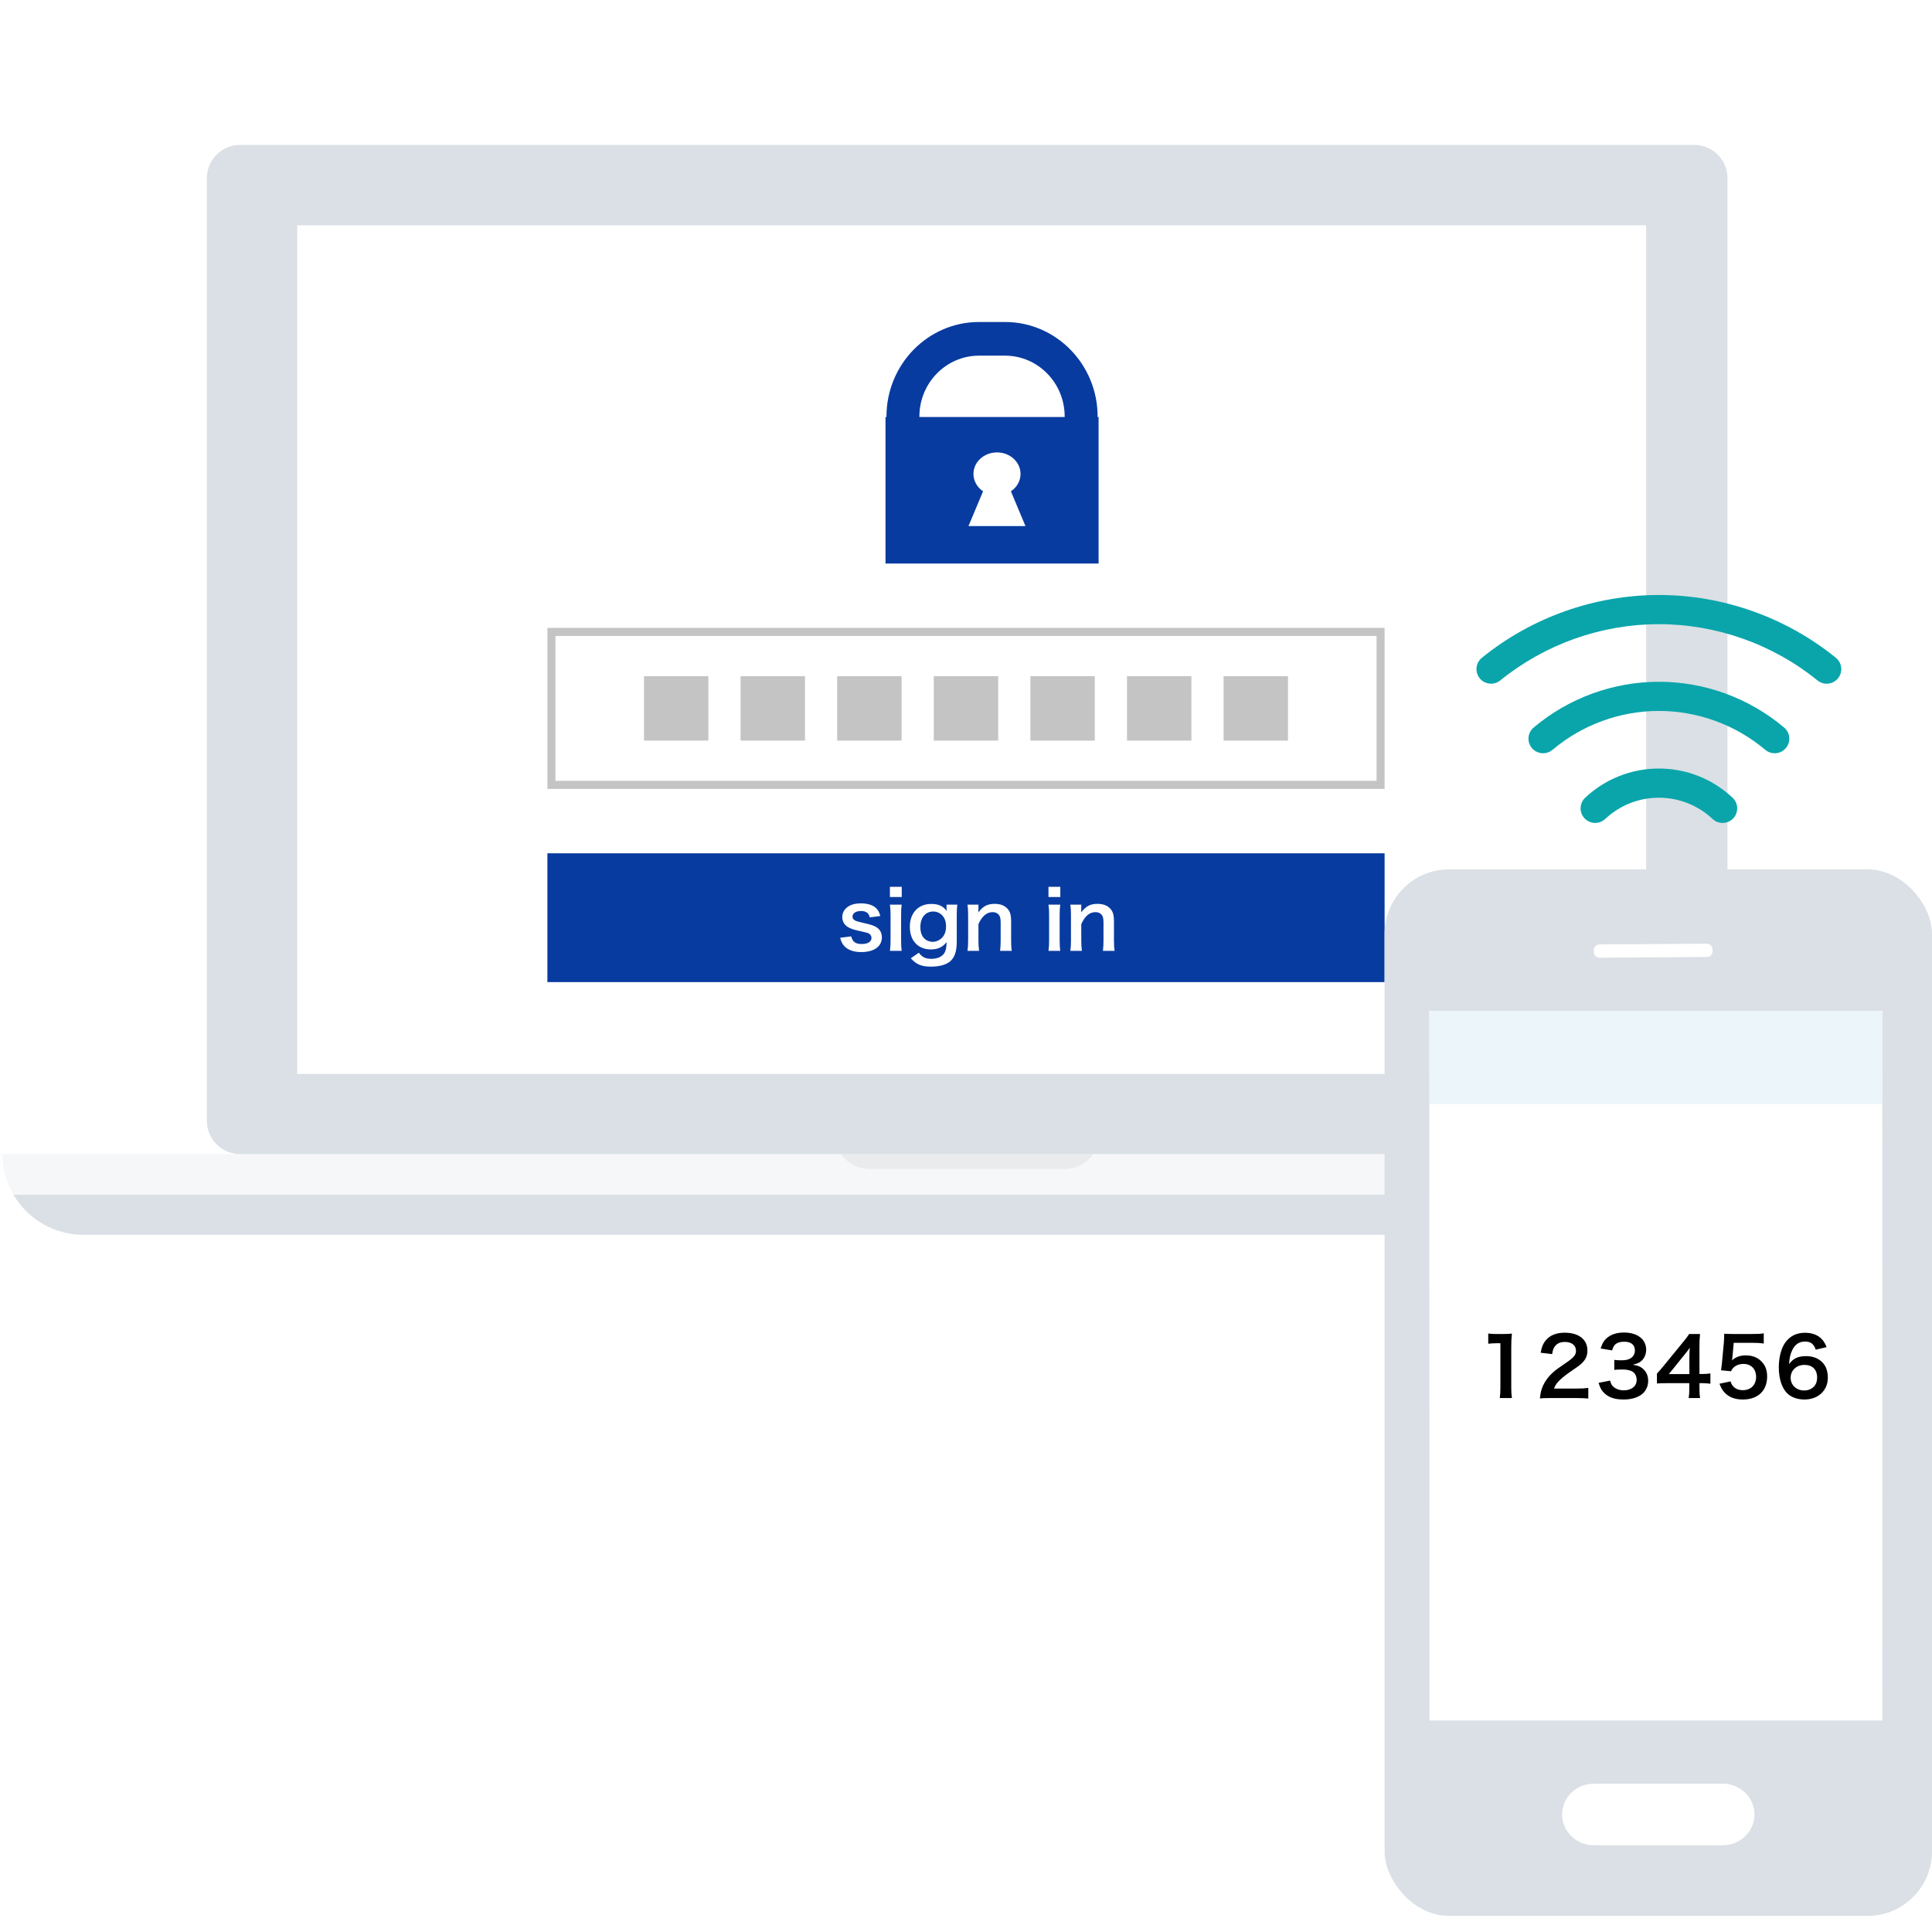 <?xml version="1.0" encoding="UTF-8"?> <svg xmlns="http://www.w3.org/2000/svg" width="120" height="120" viewBox="0 0 120 120" fill="none"><rect width="120" height="120" fill="white"></rect><ellipse cx="91.636" cy="62.362" rx="3.853" ry="3.84" fill="#F5E50C"></ellipse><path d="M5.175 76.694H114.973C115.855 76.694 116.721 76.462 117.485 76.022C118.249 75.583 118.883 74.95 119.323 74.189H0.825C1.266 74.95 1.9 75.583 2.664 76.022C3.427 76.462 4.293 76.694 5.175 76.694Z" fill="#DAE0E5"></path><path d="M67.909 71.683C67.712 71.971 67.448 72.207 67.139 72.37C66.831 72.533 66.487 72.618 66.137 72.618H54.011C53.662 72.618 53.318 72.533 53.009 72.37C52.7 72.207 52.436 71.971 52.24 71.683H0.148C0.149 72.564 0.383 73.428 0.826 74.189H119.322C119.766 73.428 120 72.564 120 71.683H67.909Z" fill="#F6F7F9"></path><path d="M54.01 72.613H66.135C66.485 72.614 66.829 72.528 67.138 72.365C67.447 72.203 67.711 71.967 67.907 71.679H52.238C52.434 71.967 52.699 72.203 53.007 72.365C53.316 72.528 53.66 72.613 54.01 72.613Z" fill="#EAEBED"></path><path d="M105.226 9H14.919C13.776 9 12.849 9.924 12.849 11.063V69.62C12.849 70.76 13.776 71.683 14.919 71.683H105.226C106.369 71.683 107.296 70.76 107.296 69.62V11.063C107.296 9.924 106.369 9 105.226 9Z" fill="#DAE0E5"></path><path d="M102.246 13.994H18.461V66.706H102.246V13.994Z" fill="white"></path><rect x="40" y="42" width="4" height="4" fill="#C4C4C4"></rect><rect x="46" y="42" width="4" height="4" fill="#C4C4C4"></rect><rect x="52" y="42" width="4" height="4" fill="#C4C4C4"></rect><rect x="58" y="42" width="4" height="4" fill="#C4C4C4"></rect><rect x="64" y="42" width="4" height="4" fill="#C4C4C4"></rect><rect x="70" y="42" width="4" height="4" fill="#C4C4C4"></rect><rect x="76" y="42" width="4" height="4" fill="#C4C4C4"></rect><rect x="34.25" y="39.25" width="51.5" height="9.5" stroke="#C4C4C4" stroke-width="0.5"></rect><path d="M68.175 25.902V25.872C68.175 22.633 65.597 20 62.429 20H60.805C57.637 20 55.06 22.633 55.06 25.871V25.901H55V35H68.235V25.902H68.175ZM57.105 25.872C57.105 23.787 58.765 22.091 60.805 22.091H62.429C64.469 22.091 66.129 23.787 66.129 25.872V25.902H57.105V25.872Z" fill="#083BA0"></path><path fill-rule="evenodd" clip-rule="evenodd" d="M62.789 30.516C63.152 30.272 63.387 29.88 63.387 29.437C63.387 28.698 62.733 28.099 61.925 28.099C61.118 28.099 60.463 28.698 60.463 29.437C60.463 29.879 60.698 30.272 61.06 30.515L60.154 32.676H63.694L62.789 30.516Z" fill="white"></path><rect x="34" y="53" width="52" height="8" fill="#083BA0"></rect><path d="M52.185 58.245C52.245 58.47 52.29 58.57 52.38 58.69C52.595 58.98 52.98 59.135 53.495 59.135C53.95 59.135 54.3 59.025 54.53 58.81C54.68 58.67 54.775 58.45 54.775 58.245C54.775 57.97 54.68 57.765 54.485 57.625C54.32 57.5 54.115 57.43 53.605 57.32C53.32 57.255 53.215 57.225 53.105 57.17C53.005 57.115 52.95 57.03 52.95 56.935C52.95 56.725 53.16 56.585 53.47 56.585C53.795 56.585 53.965 56.705 54.02 56.98L54.68 56.895C54.61 56.65 54.54 56.525 54.41 56.4C54.205 56.21 53.88 56.11 53.47 56.11C53.015 56.11 52.675 56.24 52.47 56.5C52.37 56.625 52.315 56.79 52.315 56.965C52.315 57.255 52.47 57.495 52.755 57.63C52.925 57.71 53.08 57.76 53.475 57.845C53.875 57.935 53.905 57.94 54 58.005C54.08 58.06 54.13 58.155 54.13 58.255C54.13 58.49 53.9 58.635 53.53 58.635C53.14 58.635 52.955 58.5 52.87 58.16L52.185 58.245ZM55.274 55.08V55.715H56.009V55.08H55.274ZM55.274 56.19C55.304 56.395 55.314 56.565 55.314 56.84V58.41C55.314 58.66 55.304 58.835 55.274 59.06H56.004C55.979 58.85 55.969 58.68 55.969 58.405V56.845C55.969 56.54 55.979 56.375 56.004 56.19H55.274ZM56.571 59.52C56.911 59.905 57.241 60.04 57.826 60.04C58.341 60.04 58.756 59.925 59.006 59.72C59.296 59.475 59.426 59.09 59.426 58.49V56.815C59.426 56.545 59.436 56.405 59.461 56.19H58.791V56.42C58.791 56.475 58.791 56.485 58.801 56.585C58.586 56.28 58.291 56.145 57.846 56.145C57.036 56.145 56.511 56.705 56.511 57.57C56.511 58.425 57.021 58.97 57.816 58.97C58.251 58.97 58.546 58.83 58.796 58.515C58.786 58.855 58.751 59.03 58.666 59.18C58.526 59.42 58.231 59.555 57.846 59.555C57.486 59.555 57.266 59.445 57.071 59.175L56.571 59.52ZM57.166 57.585C57.166 56.99 57.476 56.615 57.976 56.615C58.156 56.615 58.321 56.68 58.461 56.795C58.661 56.965 58.761 57.215 58.761 57.535C58.761 57.765 58.716 57.95 58.621 58.105C58.481 58.34 58.201 58.5 57.926 58.5C57.736 58.5 57.521 58.41 57.396 58.275C57.246 58.125 57.166 57.88 57.166 57.585ZM60.813 59.06C60.783 58.845 60.773 58.655 60.773 58.41V57.4C60.993 56.905 61.288 56.655 61.648 56.655C61.838 56.655 61.988 56.73 62.068 56.86C62.128 56.955 62.153 57.09 62.153 57.3V58.41C62.153 58.665 62.143 58.835 62.118 59.06H62.843C62.813 58.875 62.803 58.685 62.803 58.41V57.21C62.803 56.875 62.753 56.675 62.633 56.51C62.453 56.265 62.168 56.14 61.783 56.14C61.333 56.14 61.068 56.28 60.763 56.67C60.773 56.545 60.773 56.53 60.773 56.455V56.19H60.093C60.123 56.395 60.133 56.565 60.133 56.84V58.41C60.133 58.69 60.123 58.845 60.093 59.06H60.813ZM65.123 55.08V55.715H65.858V55.08H65.123ZM65.123 56.19C65.153 56.395 65.162 56.565 65.162 56.84V58.41C65.162 58.66 65.153 58.835 65.123 59.06H65.853C65.828 58.85 65.817 58.68 65.817 58.405V56.845C65.817 56.54 65.828 56.375 65.853 56.19H65.123ZM67.2 59.06C67.17 58.845 67.16 58.655 67.16 58.41V57.4C67.38 56.905 67.675 56.655 68.035 56.655C68.225 56.655 68.375 56.73 68.455 56.86C68.515 56.955 68.54 57.09 68.54 57.3V58.41C68.54 58.665 68.53 58.835 68.505 59.06H69.23C69.2 58.875 69.19 58.685 69.19 58.41V57.21C69.19 56.875 69.14 56.675 69.02 56.51C68.84 56.265 68.555 56.14 68.17 56.14C67.72 56.14 67.455 56.28 67.15 56.67C67.16 56.545 67.16 56.53 67.16 56.455V56.19H66.48C66.51 56.395 66.52 56.565 66.52 56.84V58.41C66.52 58.69 66.51 58.845 66.48 59.06H67.2Z" fill="white"></path><g clip-path="url(#clip0_2300_1932)"><path d="M92.159 42.345C92.066 42.292 91.981 42.22 91.909 42.131C91.593 41.742 91.653 41.171 92.042 40.856C95.144 38.341 99.048 36.957 103.036 36.956C107.024 36.956 110.929 38.342 114.03 40.856C114.419 41.171 114.479 41.742 114.163 42.131C113.848 42.52 113.277 42.578 112.888 42.264C110.109 40.01 106.61 38.769 103.036 38.768C99.462 38.769 95.963 40.009 93.183 42.263C92.883 42.506 92.475 42.526 92.159 42.344L92.159 42.345Z" fill="#09A5AB"></path><path d="M95.39 46.666C95.301 46.615 95.219 46.548 95.15 46.465C94.827 46.082 94.876 45.51 95.259 45.188C97.433 43.355 100.196 42.346 103.036 42.346C105.877 42.345 108.64 43.355 110.814 45.188C111.197 45.511 111.246 46.082 110.923 46.465C110.6 46.847 110.028 46.895 109.646 46.574C107.798 45.016 105.451 44.158 103.037 44.158C100.623 44.158 98.276 45.016 96.428 46.574C96.128 46.827 95.712 46.851 95.391 46.666L95.39 46.666Z" fill="#09A5AB"></path><path d="M98.626 50.994C98.55 50.95 98.48 50.895 98.418 50.828C98.076 50.463 98.094 49.889 98.459 49.547C99.705 48.379 101.33 47.735 103.037 47.735C104.741 47.735 106.368 48.379 107.614 49.547C107.979 49.89 107.998 50.463 107.656 50.828C107.313 51.193 106.739 51.212 106.374 50.87C105.465 50.017 104.28 49.548 103.037 49.547C101.794 49.547 100.609 50.016 99.7 50.87C99.401 51.15 98.964 51.188 98.627 50.993L98.626 50.994Z" fill="#09A5AB"></path></g><g clip-path="url(#clip1_2300_1932)"><path d="M117.221 54H88.779C87.244 54 86 55.215 86 56.715V116.285C86 117.785 87.244 119 88.779 119H117.221C118.756 119 120 117.785 120 116.285V56.715C120 55.215 118.756 54 117.221 54Z" fill="#DAE0E5"></path><path d="M106.011 58.615L99.346 58.66C99.149 58.662 98.991 58.819 98.992 59.011L98.993 59.141C98.994 59.333 99.155 59.487 99.352 59.486L106.017 59.441C106.214 59.439 106.372 59.282 106.371 59.09L106.37 58.961C106.369 58.769 106.208 58.614 106.011 58.615Z" fill="white"></path><path d="M116.909 62.788H88.777L88.785 106.865H116.917L116.909 62.788Z" fill="white"></path><path d="M116.908 62.788H88.777L88.778 68.569H116.91L116.908 62.788Z" fill="#EBF5FA"></path><path d="M107.018 114.611H98.98C97.904 114.611 97.024 113.751 97.024 112.7C97.024 111.65 97.904 110.79 98.98 110.79H107.018C108.094 110.79 108.974 111.65 108.974 112.7C108.974 113.751 108.094 114.611 107.018 114.611Z" fill="white"></path><path d="M93.907 86.836C93.877 86.631 93.867 86.451 93.867 86.186V83.656C93.867 83.356 93.877 83.126 93.907 82.831C93.727 82.851 93.652 82.856 93.397 82.856H92.937C92.702 82.856 92.592 82.851 92.437 82.826V83.461C92.622 83.441 92.767 83.431 92.952 83.431H93.192V86.186C93.192 86.446 93.182 86.641 93.152 86.836H93.907ZM97.897 86.836C98.217 86.836 98.417 86.846 98.652 86.866V86.206C98.487 86.231 98.237 86.246 97.922 86.246H96.522C96.597 86.056 96.657 85.956 96.807 85.796C96.932 85.661 97.182 85.451 97.402 85.296C98.052 84.851 98.102 84.811 98.242 84.681C98.487 84.451 98.597 84.211 98.597 83.881C98.597 83.196 98.057 82.776 97.182 82.776C96.682 82.776 96.287 82.931 96.037 83.221C95.852 83.436 95.762 83.641 95.692 84.021L96.407 84.106C96.442 83.876 96.477 83.766 96.562 83.646C96.687 83.451 96.907 83.351 97.197 83.351C97.622 83.351 97.887 83.561 97.887 83.901C97.887 84.156 97.747 84.321 97.287 84.636C96.787 84.971 96.637 85.086 96.462 85.241C96.137 85.536 95.912 85.856 95.777 86.221C95.712 86.401 95.677 86.576 95.647 86.861C95.822 86.841 95.902 86.836 96.292 86.836H97.897ZM99.291 85.891C99.381 86.181 99.446 86.311 99.571 86.451C99.856 86.776 100.256 86.926 100.841 86.926C101.376 86.926 101.796 86.786 102.071 86.521C102.256 86.336 102.371 86.061 102.371 85.791C102.371 85.496 102.296 85.286 102.131 85.101C101.956 84.906 101.771 84.821 101.416 84.766C101.681 84.696 101.791 84.656 101.901 84.571C102.116 84.411 102.246 84.136 102.246 83.836C102.246 83.186 101.706 82.766 100.871 82.766C100.471 82.766 100.146 82.856 99.891 83.041C99.656 83.211 99.541 83.386 99.416 83.756L100.131 83.876C100.191 83.671 100.241 83.586 100.341 83.491C100.461 83.391 100.641 83.336 100.886 83.336C101.311 83.336 101.546 83.531 101.546 83.876C101.546 84.261 101.251 84.491 100.751 84.491C100.536 84.491 100.426 84.486 100.266 84.466V85.086C100.436 85.066 100.581 85.061 100.801 85.061C101.021 85.061 101.256 85.111 101.376 85.181C101.556 85.286 101.656 85.476 101.656 85.706C101.656 86.101 101.341 86.356 100.846 86.356C100.606 86.356 100.406 86.291 100.241 86.161C100.116 86.061 100.071 85.981 100.006 85.751L99.291 85.891ZM106.236 85.306C106.051 85.331 105.931 85.341 105.731 85.341H105.556V83.701C105.556 83.321 105.561 83.146 105.591 82.856H104.916C104.801 83.036 104.721 83.141 104.501 83.406L103.316 84.856C103.141 85.066 103.086 85.131 102.916 85.316V85.931C103.086 85.916 103.246 85.911 103.541 85.911H104.926V86.256C104.926 86.506 104.916 86.661 104.886 86.836H105.596C105.566 86.651 105.556 86.521 105.556 86.266V85.911H105.736C105.946 85.916 106.051 85.921 106.236 85.946V85.306ZM104.931 85.346H103.656L104.616 84.156C104.796 83.936 104.856 83.856 104.956 83.711C104.936 83.916 104.931 84.076 104.931 84.311V85.346ZM106.8 85.946C106.91 86.226 106.98 86.346 107.115 86.491C107.39 86.786 107.76 86.926 108.255 86.926C109.185 86.926 109.76 86.381 109.76 85.501C109.76 85.101 109.65 84.801 109.405 84.561C109.16 84.306 108.835 84.186 108.43 84.186C108.085 84.186 107.82 84.281 107.575 84.491C107.59 84.391 107.6 84.321 107.605 84.281L107.685 83.406H108.86C109.135 83.406 109.33 83.416 109.55 83.446V82.816C109.325 82.851 109.2 82.856 108.855 82.856H107.625C107.36 82.856 107.245 82.851 107.095 82.841C107.09 83.091 107.08 83.261 107.075 83.351L106.96 84.591C106.95 84.731 106.945 84.756 106.895 85.111L107.52 85.171C107.565 85.061 107.6 85.016 107.67 84.946C107.825 84.796 108.045 84.716 108.29 84.716C108.765 84.716 109.075 85.031 109.075 85.521C109.075 86.016 108.75 86.346 108.255 86.346C107.99 86.346 107.78 86.261 107.64 86.091C107.57 86.011 107.535 85.946 107.49 85.801L106.8 85.946ZM113.455 83.671C113.345 83.411 113.27 83.296 113.14 83.161C112.9 82.911 112.545 82.781 112.115 82.781C111.59 82.781 111.19 82.976 110.895 83.376C110.64 83.716 110.485 84.306 110.485 84.921C110.485 85.676 110.695 86.276 111.065 86.596C111.31 86.806 111.68 86.926 112.08 86.926C112.93 86.926 113.53 86.366 113.53 85.576C113.53 85.281 113.47 85.021 113.35 84.826C113.13 84.451 112.7 84.231 112.19 84.231C111.685 84.231 111.39 84.366 111.12 84.731C111.145 84.346 111.2 84.106 111.325 83.846C111.495 83.501 111.755 83.326 112.11 83.326C112.465 83.326 112.65 83.466 112.78 83.831L113.455 83.671ZM112.075 84.776C112.57 84.776 112.865 85.066 112.865 85.561C112.865 85.736 112.825 85.901 112.75 86.016C112.61 86.236 112.355 86.366 112.065 86.366C111.575 86.366 111.22 86.031 111.22 85.576C111.22 85.116 111.585 84.776 112.075 84.776Z" fill="black"></path></g><defs><clipPath id="clip0_2300_1932"><rect width="19.866" height="16.698" fill="white" transform="translate(97.595 31.118) rotate(30)"></rect></clipPath><clipPath id="clip1_2300_1932"><rect x="86" y="54" width="34" height="65" rx="4" fill="white"></rect></clipPath></defs></svg> 